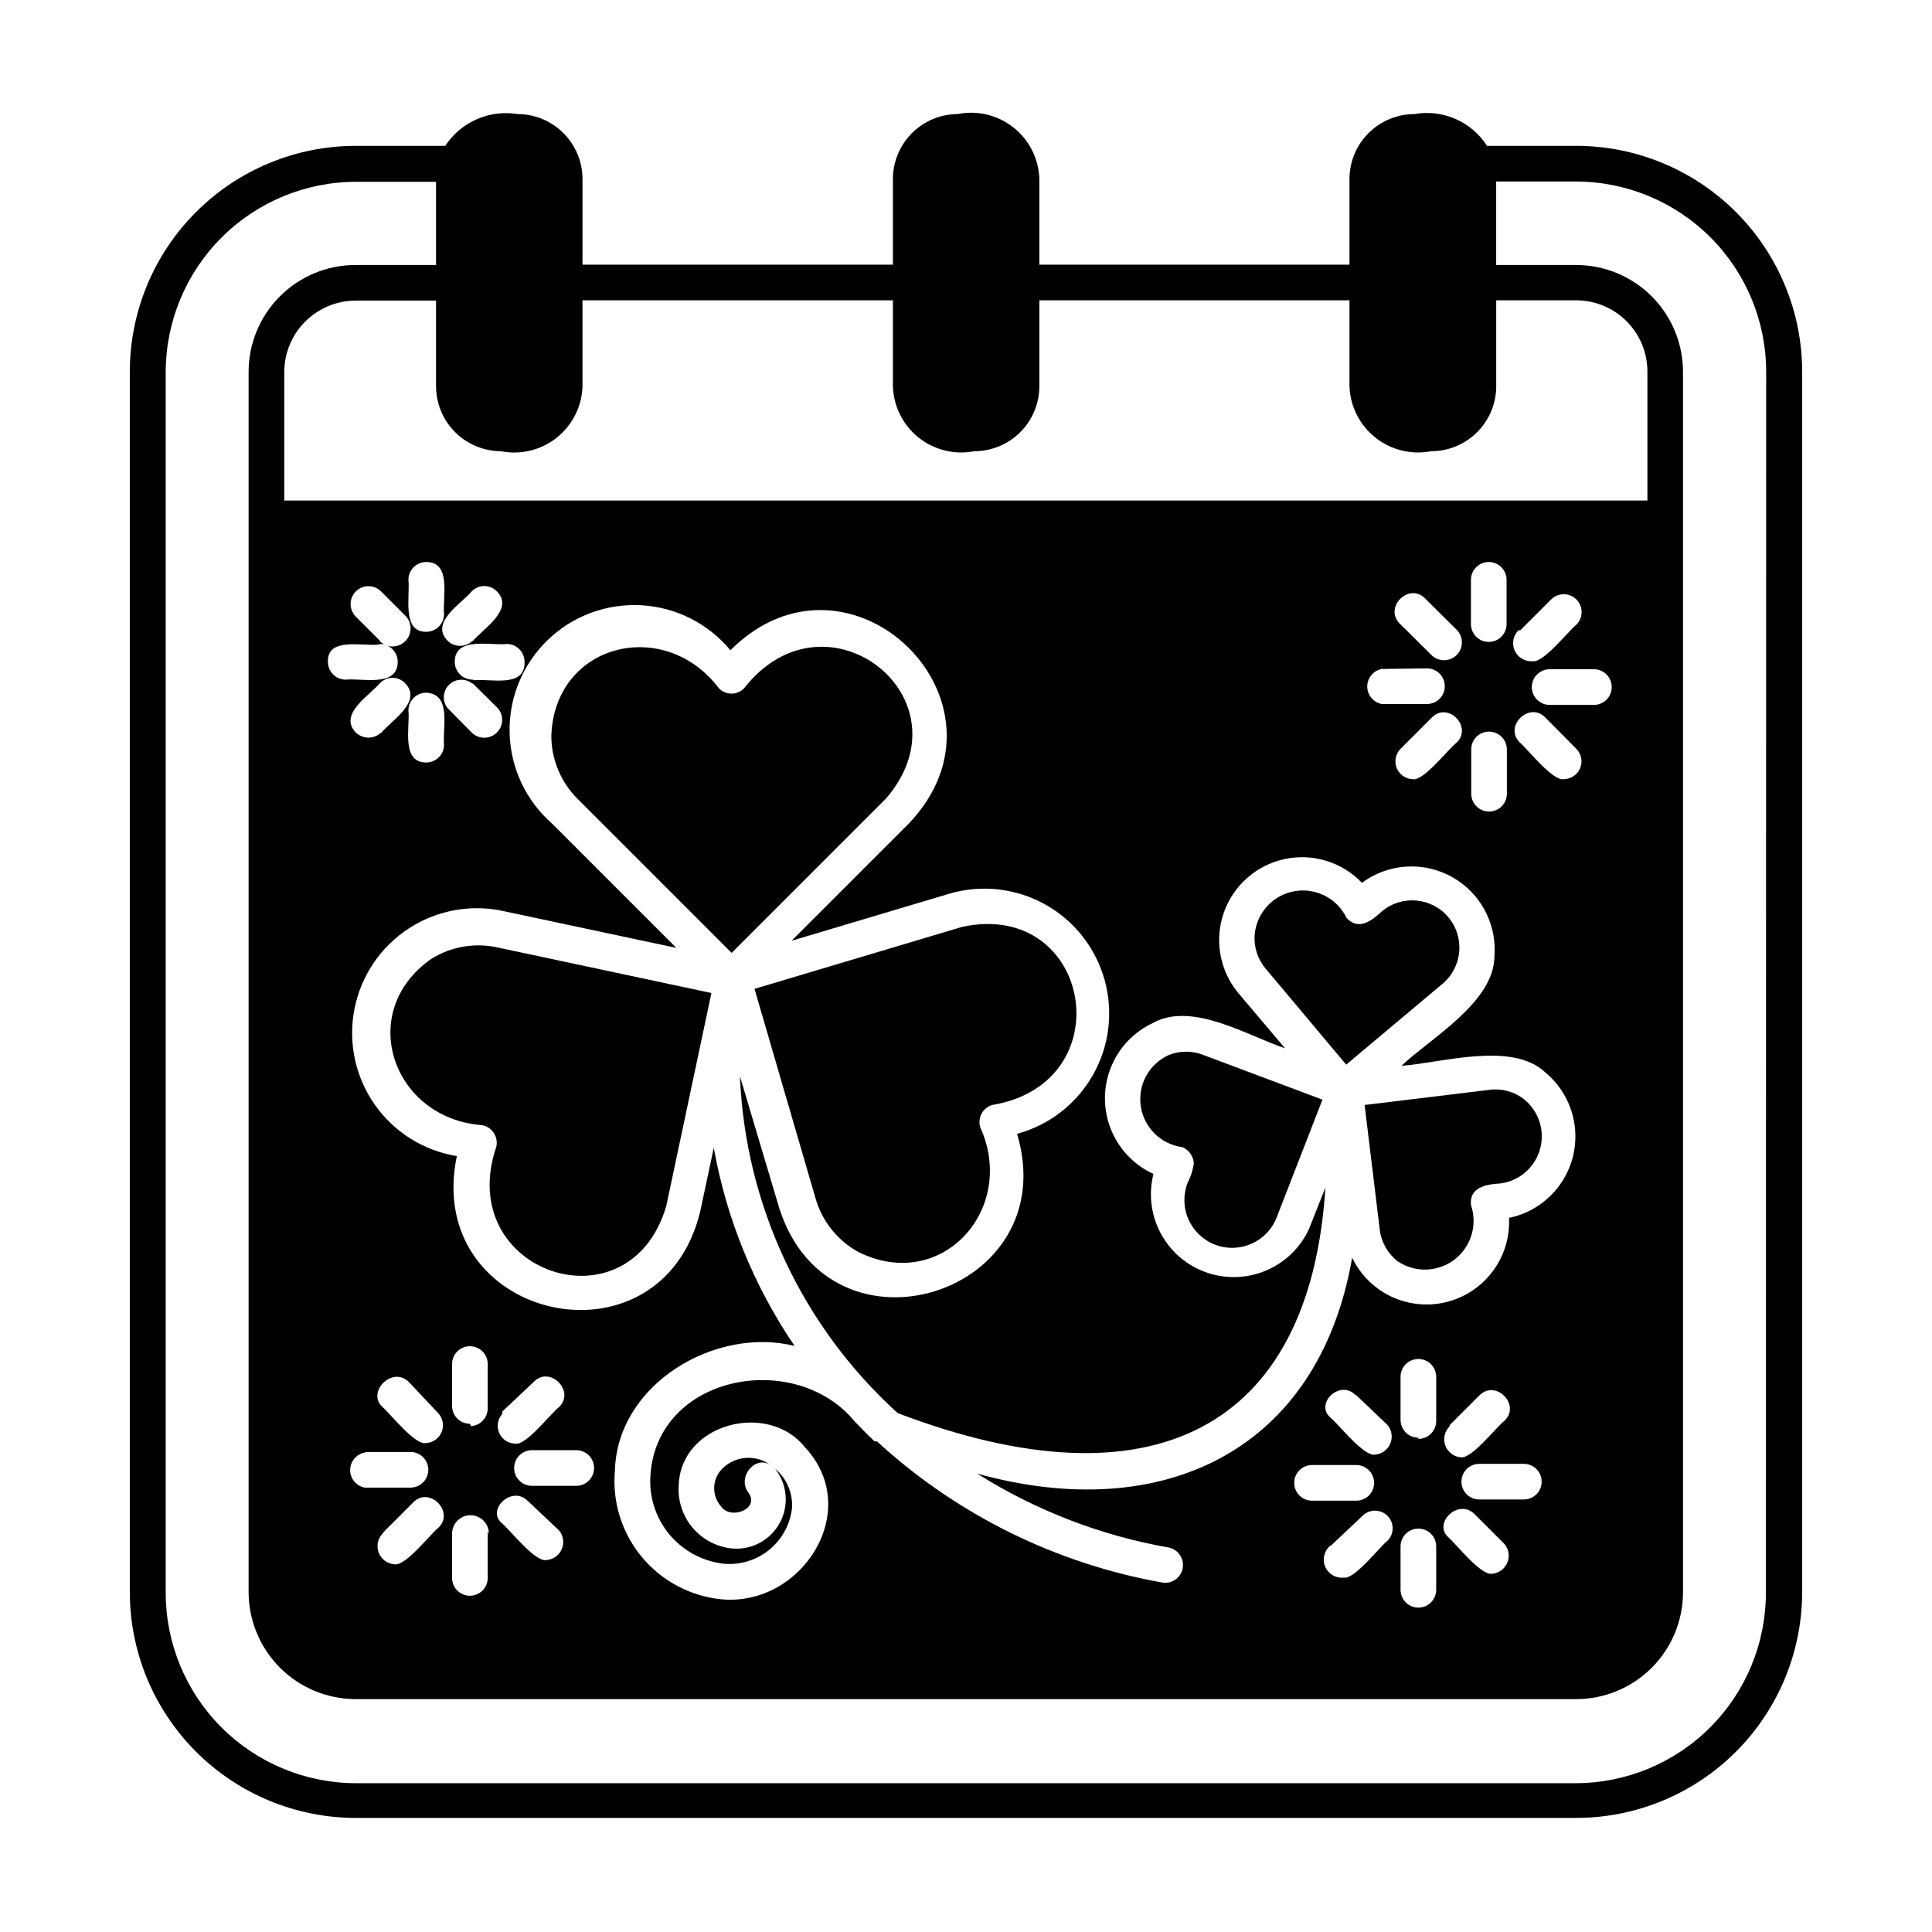 <?xml version="1.0" encoding="UTF-8"?>
<!-- Uploaded to: ICON Repo, www.svgrepo.com, Generator: ICON Repo Mixer Tools -->
<svg fill="#000000" width="800px" height="800px" version="1.1" viewBox="144 144 512 512" xmlns="http://www.w3.org/2000/svg">
 <g>
  <path d="m510.21 385.52c-2.676 2.519-6.219 5.195-9.367 1.73-2.492-5.172-8.113-8.062-13.77-7.074s-9.969 5.613-10.555 11.324c-0.312 3.301 0.711 6.586 2.832 9.133l21.41 25.504 25.504-21.41h0.004c5.305-4.434 6.008-12.332 1.574-17.633-4.434-5.305-12.328-6.012-17.633-1.574z"/>
  <path d="m453.69 423.61c-5.219 2.379-8.223 7.93-7.363 13.602 0.859 5.668 5.375 10.078 11.062 10.805 1.73 0.766 2.887 2.438 2.988 4.328-0.262 1.785-0.82 3.516-1.652 5.117-1.211 3.133-1.129 6.617 0.23 9.688 1.359 3.07 3.883 5.477 7.012 6.688 6.523 2.519 13.852-0.723 16.375-7.242l12.121-31.176-31.484-11.809c-2.981-1.207-6.312-1.207-9.289 0z"/>
  <path d="m538.7 432.82-33.062 4.016 4.016 33.062c0.402 3.297 2.102 6.301 4.723 8.344 4.598 3.109 10.668 2.93 15.074-0.441 4.41-3.375 6.168-9.188 4.371-14.438-0.473-4.723 3.938-5.512 7.871-5.746 4.981-0.676 9.082-4.25 10.434-9.094 1.352-4.844-0.305-10.023-4.215-13.184-2.602-2.055-5.926-2.965-9.211-2.519z"/>
  <path d="m335.68 532.96c-2.988 2.699-3.234 7.309-0.551 10.312 2.598 3.621 10.391 0.551 7.164-3.777-3.227-4.328 2.598-10.785 6.769-6.535-3.773-3.5-9.609-3.5-13.383 0z"/>
  <path d="m561.69 182.65h-23.617c-2.012-3.144-4.91-5.621-8.328-7.121-3.418-1.5-7.203-1.953-10.879-1.301-4.559 0-8.934 1.805-12.164 5.019s-5.055 7.582-5.078 12.141v22.75h-82.184v-22.75c-0.172-5.32-2.68-10.289-6.848-13.598-4.168-3.305-9.582-4.609-14.801-3.562-4.543 0.02-8.898 1.832-12.109 5.047-3.215 3.215-5.031 7.566-5.051 12.113v22.75h-82.262v-22.75c-0.02-4.559-1.848-8.926-5.078-12.141s-7.602-5.019-12.16-5.019c-3.664-0.594-7.418-0.113-10.812 1.379-3.394 1.496-6.285 3.941-8.32 7.043h-23.617 0.004c-15.902-0.02-31.16 6.281-42.41 17.52-11.254 11.234-17.574 26.484-17.574 42.387v323.38c0.02 15.875 6.34 31.09 17.574 42.309 11.23 11.219 26.457 17.52 42.332 17.52h323.38c15.871 0 31.098-6.301 42.332-17.52 11.23-11.219 17.551-26.434 17.574-42.309v-323.38c0-15.887-6.312-31.125-17.547-42.359s-26.473-17.547-42.359-17.547zm-284.97 80.926c5.231 1.043 10.656-0.27 14.828-3.594 4.172-3.32 6.668-8.316 6.82-13.648v-22.75h82.262v22.75c0.156 5.316 2.641 10.293 6.793 13.613 4.156 3.32 9.559 4.648 14.777 3.629 4.57 0 8.957-1.816 12.191-5.051 3.231-3.234 5.047-7.617 5.047-12.191v-22.75h82.184v22.75c0.18 5.324 2.684 10.297 6.848 13.617 4.164 3.316 9.574 4.641 14.801 3.625 4.574 0 8.957-1.816 12.191-5.051s5.051-7.617 5.051-12.191v-22.75h21.176c5.008 0 9.816 1.992 13.359 5.535 3.543 3.543 5.531 8.348 5.531 13.359v34.164h-361.25v-34.086c0.02-5.004 2.016-9.797 5.555-13.336 3.539-3.539 8.332-5.535 13.336-5.559h21.332v22.75h0.004c0.02 4.547 1.836 8.898 5.047 12.113 3.215 3.215 7.566 5.027 12.113 5.051zm258.12 281.74 7.871 7.871c1.156 1.379 1.441 3.285 0.746 4.945-0.695 1.656-2.262 2.789-4.055 2.926-2.914 0.551-9.523-7.871-11.652-9.762-4.012-3.621 2.758-10.391 7.09-5.981zm-6.691-23.617 7.871-7.871c4.328-4.41 11.098 2.441 6.691 6.691-2.125 1.574-8.738 10.234-11.652 9.684-1.852-0.184-3.43-1.418-4.051-3.172-0.625-1.75-0.18-3.707 1.141-5.016zm7.871 19.68c-2.609 0-4.723-2.113-4.723-4.723s2.113-4.723 4.723-4.723h11.809c2.609 0 4.723 2.113 4.723 4.723s-2.113 4.723-4.723 4.723zm7.871-74.941c0.434 6.812-2.34 13.434-7.492 17.906s-12.094 6.289-18.777 4.906c-6.684-1.379-12.336-5.797-15.293-11.949-8.895 51.246-50.223 70.848-99.344 57.23h-0.004c15.516 9.777 32.789 16.438 50.855 19.602 2.453 0.562 4.035 2.953 3.594 5.43-0.441 2.481-2.75 4.176-5.246 3.859-28.324-5.012-54.629-18.012-75.809-37.473h-0.629c-1.812-1.652-3.465-3.465-5.195-5.195-15.742-19.207-52.27-12.516-54.16 14.012-0.469 5.656 1.266 11.273 4.848 15.676 3.582 4.402 8.727 7.25 14.359 7.941 4.332 0.445 8.668-0.816 12.078-3.523 3.414-2.707 5.633-6.641 6.184-10.961 0.352-4.086-1.324-8.086-4.484-10.707 3.262 4.086 3.777 9.719 1.309 14.324-2.465 4.609-7.438 7.305-12.645 6.852-4.098-0.398-7.871-2.387-10.52-5.535-2.648-3.148-3.957-7.207-3.652-11.309 0.629-16.375 23.617-22.199 33.379-10.078 15.742 16.766-0.789 42.43-22.121 40.383-8.219-0.836-15.781-4.871-21.055-11.23-5.269-6.363-7.832-14.543-7.125-22.773 0.629-23.223 26.766-38.336 47.625-33.141-10.754-15.801-18.051-33.695-21.414-52.508l-3.621 17.004c-10.629 43.141-73.523 28.652-64.473-14.801-8.832-1.438-16.703-6.394-21.82-13.738-5.113-7.348-7.031-16.449-5.312-25.234 1.715-8.785 6.918-16.496 14.422-21.375 7.5-4.879 16.66-6.512 25.387-4.516l45.5 9.684-32.906-32.906c-6.945-6.078-11.039-14.781-11.285-24.008-0.246-9.227 3.379-18.137 9.992-24.574s15.617-9.816 24.832-9.32c9.219 0.492 17.809 4.82 23.695 11.93 31.488-31.488 78.012 13.777 47.23 45.973l-31.016 31.016 41.957-12.516v-0.004c8.473-2.438 17.562-1.391 25.258 2.906 7.699 4.293 13.359 11.484 15.73 19.973s1.258 17.574-3.098 25.234c-4.356 7.664-11.59 13.27-20.098 15.574 12.676 42.43-49.359 62.031-62.977 19.836l-10.469-35.109c1.422 34.152 16.48 66.309 41.801 89.27 67.227 25.664 109.27 4.41 113.36-59.75l-4.41 11.098v0.004c-3.125 6.648-9.367 11.293-16.633 12.375-7.266 1.086-14.59-1.531-19.523-6.981-4.93-5.445-6.812-12.992-5.012-20.117-5.141-2.356-9.18-6.602-11.277-11.852-2.102-5.254-2.102-11.109 0-16.363 2.098-5.25 6.137-9.496 11.277-11.852 10.312-5.668 25.191 3.543 34.875 6.769l-12.516-14.801h-0.004c-4.828-5.922-6.231-13.93-3.703-21.141 2.527-7.211 8.621-12.59 16.09-14.203 7.469-1.613 15.242 0.77 20.52 6.297 4.547-3.375 10.219-4.867 15.84-4.172 5.621 0.699 10.758 3.531 14.344 7.914 3.59 4.383 5.352 9.977 4.926 15.621 0 12.281-16.926 21.805-24.641 29.125 10.469-0.707 29.207-6.613 38.102 1.73v0.004c4.289 3.551 7.078 8.594 7.805 14.117 0.723 5.519-0.668 11.113-3.898 15.648-3.231 4.539-8.055 7.684-13.512 8.809zm-24.008 58.566v0.004c-2.609 0-4.723-2.117-4.723-4.727v-11.414c0-2.606 2.113-4.723 4.723-4.723 2.606 0 4.723 2.117 4.723 4.723v11.73c0 1.254-0.5 2.453-1.383 3.34-0.887 0.887-2.09 1.383-3.34 1.383zm4.723 28.496v11.812c0 2.606-2.117 4.723-4.723 4.723-2.609 0-4.723-2.117-4.723-4.723v-11.496c0-2.606 2.113-4.723 4.723-4.723 2.606 0 4.723 2.117 4.723 4.723zm-21.176-21.25c2.609 0 4.723 2.113 4.723 4.723s-2.113 4.723-4.723 4.723h-11.73c-2.609 0-4.723-2.113-4.723-4.723s2.113-4.723 4.723-4.723zm0-18.5 8.266 7.871c1.156 1.379 1.441 3.285 0.746 4.945-0.695 1.656-2.262 2.785-4.055 2.926-2.914 0.551-9.523-7.871-11.652-9.684-4.562-3.617 2.285-10.469 6.539-6.059zm-6.691 39.832 8.344-7.871c1.828-1.828 4.785-1.828 6.613 0 1.824 1.824 1.824 4.785 0 6.609-2.047 1.574-8.738 10.312-11.57 9.762h-0.004c-2.113 0.23-4.129-0.961-4.945-2.926-0.82-1.965-0.246-4.234 1.406-5.574zm-212.94-11.887 8.344 7.871c1.16 1.391 1.441 3.312 0.727 4.977-0.715 1.664-2.305 2.781-4.113 2.894-2.914 0.551-9.523-7.871-11.652-9.684-4.406-3.461 2.441-10.23 6.695-6.059zm-6.691-23.617 8.344-7.871c4.25-4.41 11.098 2.441 6.691 6.691-2.125 1.574-8.738 10.312-11.652 9.684-1.836-0.055-3.477-1.168-4.203-2.856-0.727-1.691-0.406-3.648 0.82-5.019zm7.871 19.68c-2.609 0-4.723-2.113-4.723-4.723s2.113-4.723 4.723-4.723h11.73c2.606 0 4.723 2.113 4.723 4.723s-2.117 4.723-4.723 4.723zm-16.453-16.453c-2.609 0-4.723-2.113-4.723-4.723v-11.098c0-2.609 2.113-4.723 4.723-4.723s4.723 2.113 4.723 4.723v11.73c0.008 2.488-1.922 4.555-4.406 4.723zm4.723 28.496v12.363c0 2.606-2.113 4.723-4.723 4.723s-4.723-2.117-4.723-4.723v-11.73c0-2.695 2.184-4.883 4.879-4.883 2.695 0 4.883 2.188 4.883 4.883zm-21.016-252.14c0-2.609 2.113-4.727 4.723-4.727 6.848 0 4.25 9.605 4.723 13.777 0 2.609-2.113 4.723-4.723 4.723-6.535 0.078-4.25-9.367-4.723-13.773zm9.445 43.691v-0.004c0 2.609-2.113 4.723-4.723 4.723-6.769 0-4.25-9.523-4.723-13.777v0.004c0-2.609 2.113-4.727 4.723-4.727 6.848 0.316 4.25 9.449 4.723 13.934zm-16.688-3.227v-0.004c-1.863 1.809-4.828 1.809-6.691 0-4.723-4.879 3.699-9.84 6.375-13.066 0.875-0.91 2.082-1.426 3.344-1.426 1.266 0 2.473 0.516 3.348 1.426 4.723 4.957-3.777 9.918-6.375 13.223zm24.246-13.066 6.453 6.375v-0.004c1.848 1.848 1.848 4.844 0 6.691-1.848 1.848-4.844 1.848-6.691 0l-6.375-6.453v-0.004c-1.484-1.863-1.312-4.547 0.391-6.211 1.703-1.664 4.391-1.77 6.223-0.242zm0-0.945v-0.004c-2.609 0-4.727-2.117-4.727-4.723 0-6.769 9.523-4.25 13.777-4.723v-0.004c2.609 0 4.723 2.117 4.723 4.727 0.238 7.004-8.973 4.406-13.383 4.879zm0-10.312v-0.004c-1.84 1.801-4.777 1.801-6.613 0-4.801-4.879 3.699-9.84 6.375-13.066v-0.004c0.875-0.906 2.082-1.422 3.348-1.422 1.262 0 2.469 0.516 3.344 1.422 4.723 4.805-3.777 10-6.453 13.227zm-24.562 0-6.375-6.375v-0.008c-1.848-1.848-1.848-4.844 0-6.691 1.848-1.848 4.844-1.848 6.691 0l6.375 6.375v0.004c1.891 1.848 1.926 4.879 0.078 6.769s-4.879 1.926-6.769 0.078zm0 0.867v-0.008c2.609 0 4.723 2.117 4.723 4.727 0 6.848-9.523 4.25-13.777 4.723-2.606 0-4.723-2.117-4.723-4.723-0.234-6.613 9.211-4.094 13.383-4.566zm-3.621 214.12h11.73v-0.004c2.606 0 4.723 2.113 4.723 4.723 0 2.609-2.117 4.723-4.723 4.723h-12.125c-2.238-0.414-3.863-2.367-3.863-4.644 0-2.277 1.625-4.231 3.863-4.644zm11.258-18.582 7.871 8.344c1.219 1.359 1.547 3.301 0.84 4.984s-2.32 2.809-4.144 2.887c-2.914 0.629-9.523-7.871-11.652-9.684-4.016-3.934 2.754-10.781 7.086-6.531zm-6.691 39.832 7.871-7.871c4.25-4.41 11.098 2.441 6.691 6.691-2.047 1.574-8.738 10.312-11.652 9.684-1.922-0.129-3.578-1.391-4.215-3.211-0.633-1.816-0.121-3.84 1.305-5.137zm277.72-232.46-8.344-8.266c-4.41-4.328 2.441-11.098 6.691-6.691l8.344 8.266c1.848 1.848 1.848 4.844 0 6.691-1.848 1.848-4.844 1.848-6.691 0zm6.691 23.223c-2.125 1.574-8.816 10.312-11.652 9.684h0.004c-1.84-0.055-3.481-1.168-4.207-2.856-0.727-1.691-0.406-3.648 0.82-5.016l8.344-8.344c4.254-4.566 11.023 2.281 6.691 6.531zm-7.871-19.68c2.609 0 4.723 2.113 4.723 4.723s-2.113 4.723-4.723 4.723h-11.965c-2.238-0.414-3.863-2.367-3.863-4.644s1.625-4.231 3.863-4.644zm16.453 16.766c2.609 0 4.723 2.117 4.723 4.727v11.727c0 2.609-2.113 4.723-4.723 4.723s-4.723-2.113-4.723-4.723v-11.727c-0.008-2.492 1.922-4.559 4.406-4.727zm-4.801-28.496v-11.727c0-2.609 2.113-4.727 4.723-4.727s4.723 2.117 4.723 4.727v11.73-0.004c0 2.609-2.113 4.723-4.723 4.723s-4.723-2.113-4.723-4.723zm24.641 41.094c-2.914 0.629-9.523-7.871-11.652-9.684-4.41-4.25 2.441-11.02 6.691-6.691l8.266 8.344c1.355 1.379 1.73 3.449 0.949 5.215-0.781 1.77-2.559 2.887-4.492 2.816zm-11.652-39.359 8.266-8.266c1.848-1.848 4.844-1.848 6.691 0 1.848 1.848 1.848 4.844 0 6.691-2.047 1.574-8.738 10.234-11.652 9.684v-0.004c-2.035 0.133-3.934-1.035-4.731-2.914s-0.32-4.055 1.188-5.43zm7.871 19.68c-2.609 0-4.723-2.117-4.723-4.723 0-2.609 2.113-4.727 4.723-4.727h11.73c2.609 0 4.723 2.117 4.723 4.727 0 2.606-2.113 4.723-4.723 4.723zm57.309 235.38v-0.004c-0.02 13.355-5.336 26.16-14.781 35.602-9.441 9.445-22.246 14.758-35.602 14.781h-323.3c-13.355-0.023-26.16-5.336-35.602-14.781-9.445-9.441-14.762-22.246-14.781-35.602v-323.62c0.02-13.355 5.336-26.16 14.781-35.602 9.441-9.445 22.246-14.758 35.602-14.781h21.254v22.043h-21.336c-7.516 0-14.723 2.984-20.035 8.301-5.316 5.312-8.301 12.523-8.301 20.039v323.38c0.02 7.508 3.012 14.707 8.32 20.016 5.312 5.309 12.508 8.301 20.016 8.324h323.46c7.516 0 14.723-2.988 20.039-8.301 5.312-5.316 8.297-12.523 8.297-20.039v-323.38c0-7.516-2.984-14.727-8.297-20.039-5.316-5.316-12.523-8.301-20.039-8.301h-21.176v-22.121h21.176c13.355 0.023 26.156 5.336 35.602 14.781 9.441 9.441 14.758 22.246 14.777 35.602z"/>
  <path d="m360.17 461.71c1.758 6.016 5.836 11.086 11.332 14.09 21.965 10.941 42.117-11.336 32.273-33.062h0.004c-0.367-1.199-0.242-2.496 0.348-3.606 0.59-1.105 1.598-1.934 2.801-2.297 34.793-5.746 26.449-54.473-7.871-47.23l-55.105 16.453z"/>
  <path d="m258.3 398.11c-20.152 14.09-10.234 42.43 13.617 44.082h0.004c2.547 0.59 4.16 3.109 3.621 5.668-11.414 33.379 35.266 49.121 45.027 15.742l11.965-56.441-56.52-12.043c-6.07-1.375-12.434-0.301-17.715 2.992z"/>
  <path d="m341.2 326.39c-0.875 0.91-2.086 1.422-3.348 1.422-1.262 0-2.469-0.512-3.344-1.422-14.406-19.051-43.531-11.965-44.398 12.594v0.004c0.004 6.258 2.496 12.262 6.926 16.688l40.855 40.855 40.855-40.855c22.988-26.531-15.82-57.074-37.547-29.285z"/>
 </g>
</svg>